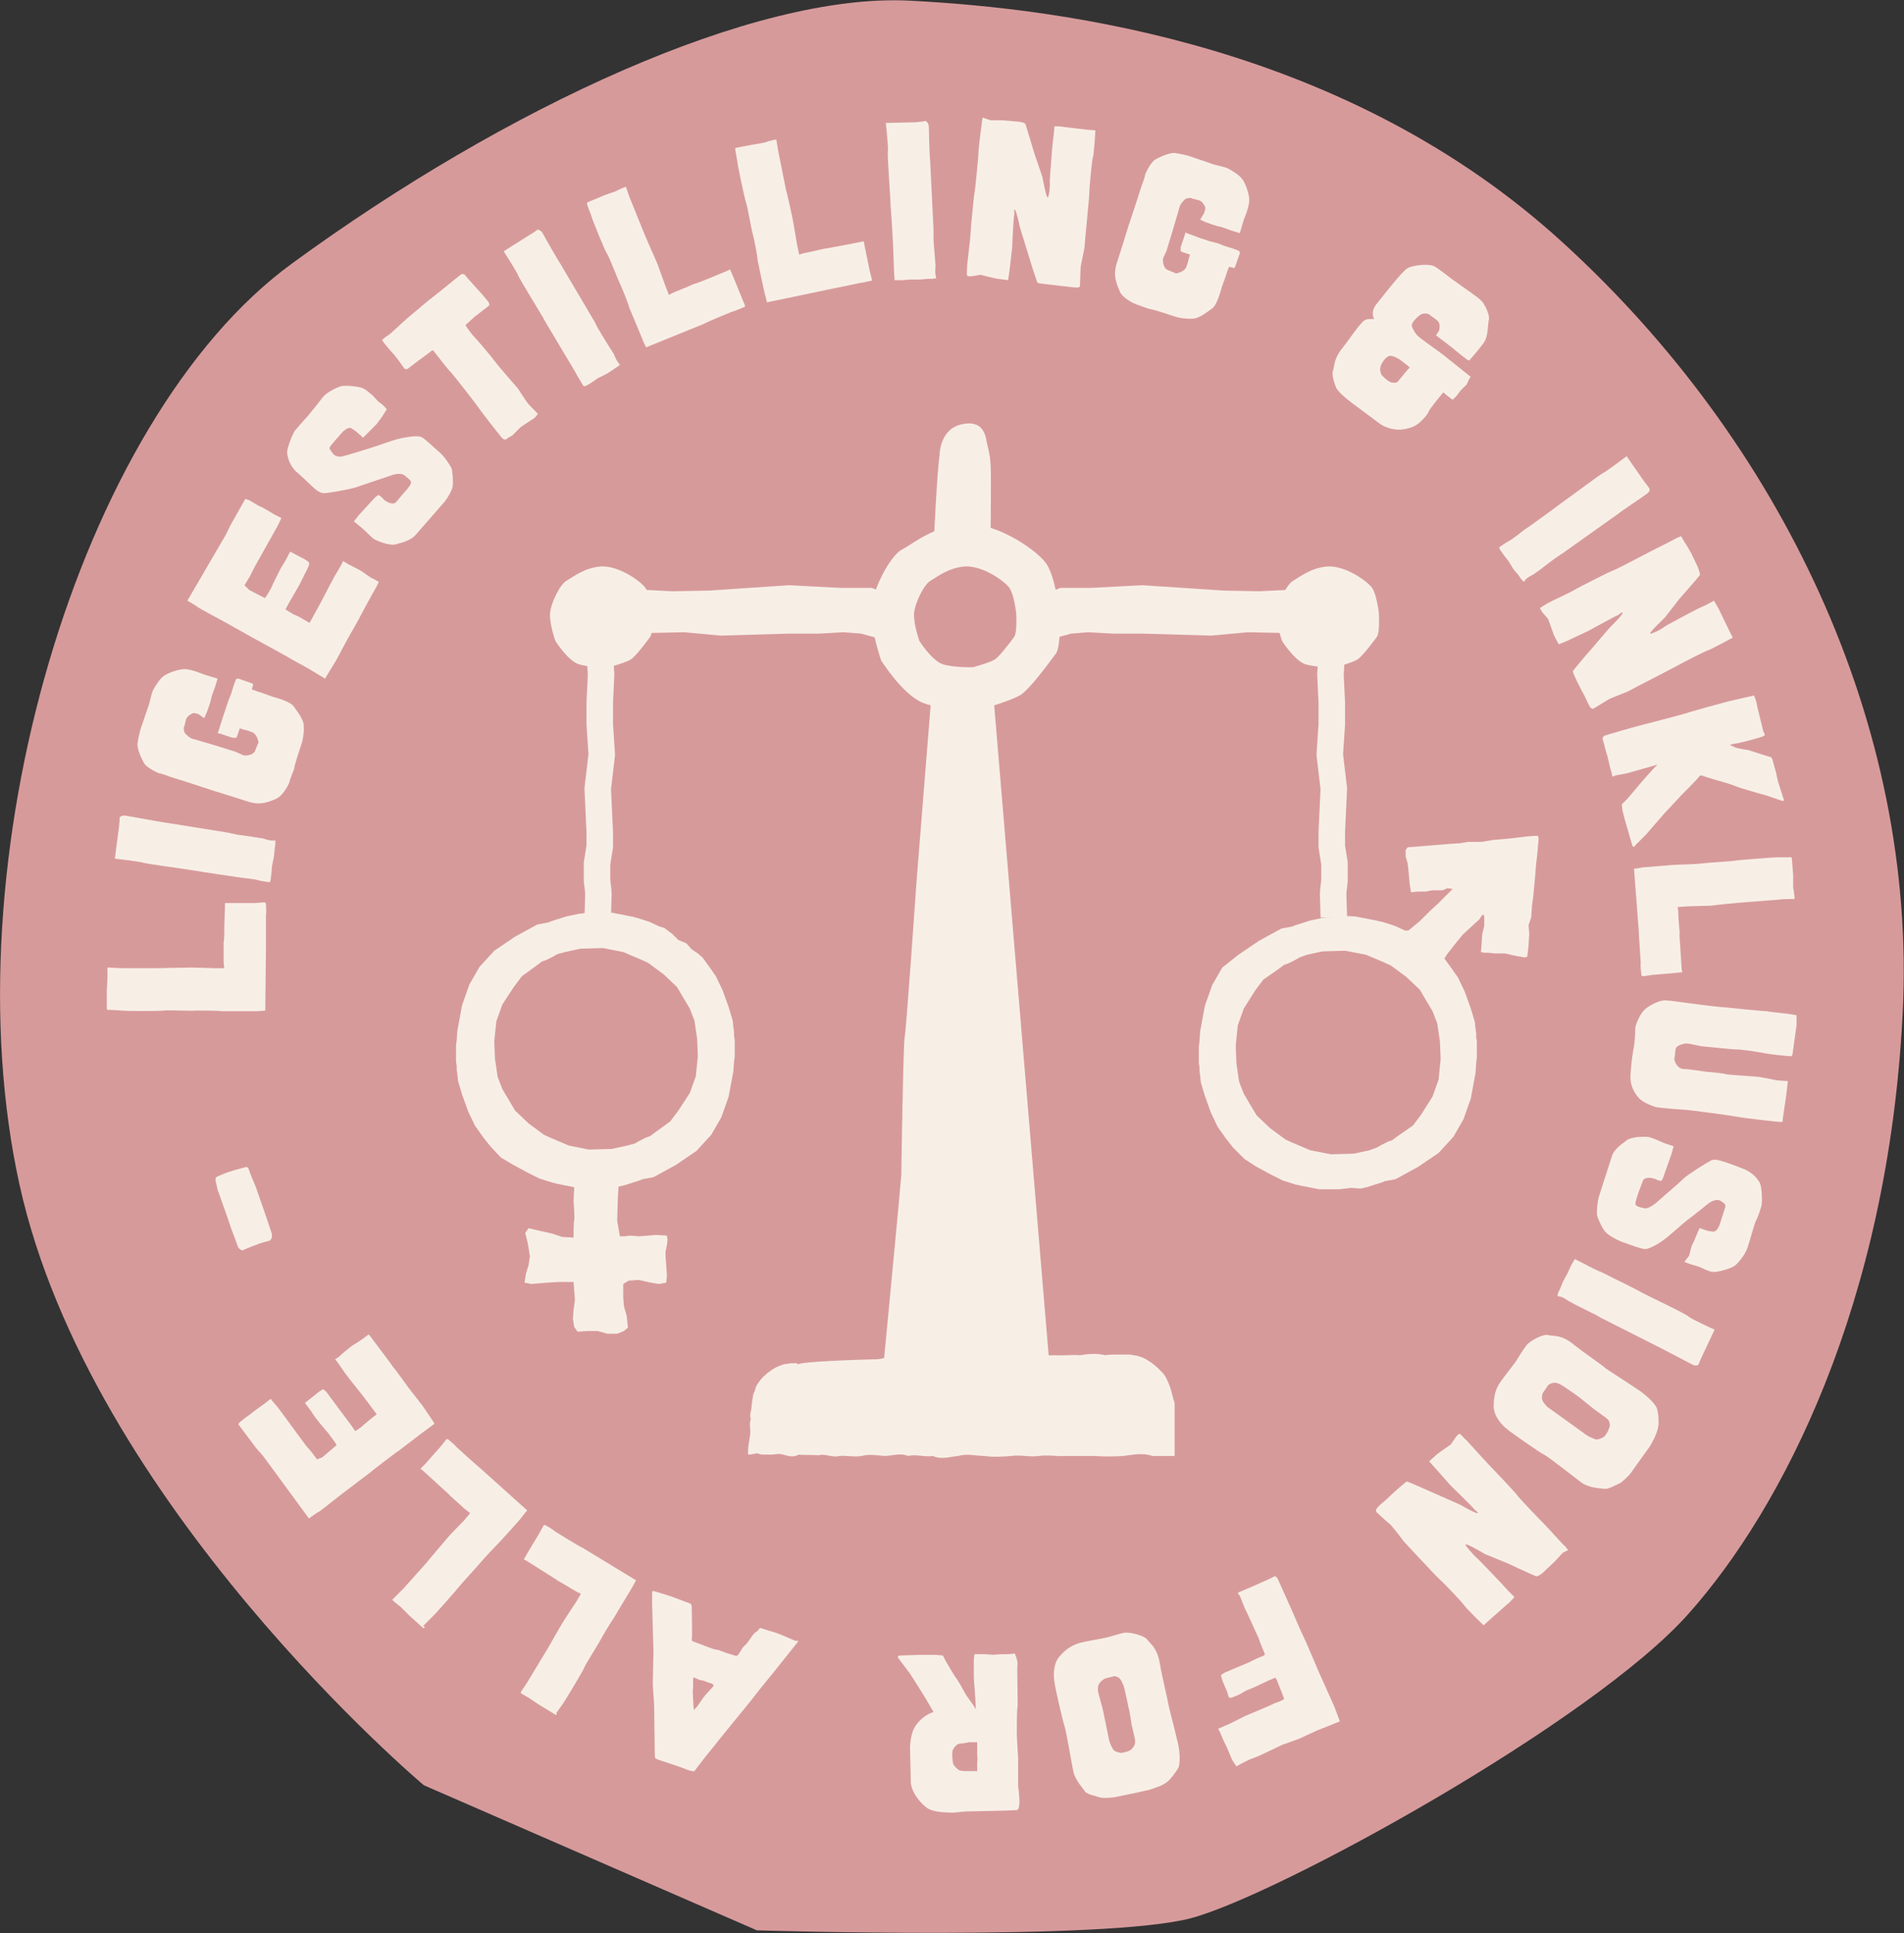 <svg xmlns="http://www.w3.org/2000/svg" xmlns:xlink="http://www.w3.org/1999/xlink" id="Lag_1" x="0px" y="0px" viewBox="0 0 283.5 287.7" style="enable-background:new 0 0 283.5 287.7;" xml:space="preserve"><rect x="0" y="0" width="283.5" height="287.7" fill="#333333" stroke="none"/><style type="text/css">	.st0{fill:#D79A9B;}	.st1{fill:#F7EFE6;}	.st2{fill-rule:evenodd;clip-rule:evenodd;fill:#F7EFE6;}	.st3{fill:none;stroke:#F7EFE6;stroke-width:3.944;stroke-miterlimit:10;}</style><g>	<g>		<path class="st0" d="M232.8,36.2C200.7,6.8,158.7,1.3,135.5,0.1s-60.1,15.8-92,39.1C11.5,62.5-7.6,128.7,2.9,176.3   c10.5,47.6,60.2,89.4,60.2,89.4l49.6,21.6c0,0,51.7,1.6,64.6-1.8s59.8-29.2,74.1-45.3c14-15.7,29.7-46.1,31.9-89.3   C285.5,107.7,265,65.6,232.8,36.2z"></path>		<g>			<g>				<g>					<path class="st1" d="M15.9,150.1l0-2.6c0-0.2,0.1-1.8,0.1-1.8l0-0.6l0-0.8l0-0.3c0,0,1.9,0.1,2.4,0.1l5.1,0      c0.4,0,4.3-0.1,5-0.1c0.6,0,3.5,0.1,3.5,0.1l1.4,0c0,0-0.1-0.5-0.1-1.1c0-0.6,0-2.7,0-2.8c0.1-0.2,0.1-1.8,0.1-2.3l0.1-3.1      l0-0.4l1,0l3.5,0l1.3-0.1c0,0,0.3,0,0.3,0.2c0,0.2,0.1,1.3,0,1.7c0,0.4,0,4.4,0,4.9l-0.1,9.3c0,0-0.9,0.1-1.3,0.1      c-0.4,0-4.7,0-5.2,0c-0.5-0.1-3.2-0.1-3.8-0.1c-0.6,0.1-4.3-0.1-4.8,0c-0.5,0.1-5.8,0.1-6.3,0l-1.7-0.1      C16.2,150.3,15.9,150.4,15.9,150.1z"></path>					<path class="st1" d="M17.7,123.2l0.1-1l0-0.5c0,0,0.2-0.4,0.9-0.3c0.7,0.1,4.4,0.8,5.1,0.9l10,1.6c0,0,0.9,0.2,1.4,0.3      c0.4,0.1,2.4,0.3,2.7,0.4l1.3,0.2c0,0,0.8,0.3,1.3,0.3l0.5,0l0,0.5l-0.1,0.7l-0.1,1.1l-0.3,1.5l-0.1,1.2l-0.1,0.8l-0.1,0.4      c0,0-1.1-0.1-1.8-0.3c-0.6-0.2-2.2-0.3-2.7-0.4c-0.6-0.1-5.5-0.8-6.6-1c-1.1-0.2-7.1-1-7.8-1.2c-0.6-0.2-4.2-0.6-4.2-0.6      L17.7,123.2z"></path>					<path class="st1" d="M29.6,106.3c-0.2,0-0.6-0.3-1-0.1s-0.8,0.5-0.9,0.9c-0.1,0.3-0.2,0.9-0.3,1.1c-0.1,0.2,0,0.8,0.2,1      c0.2,0.2,0.5,0.5,0.9,0.7l3.4,1l3.2,1c0,0,0.9,0.4,1.1,0.5c0.2,0.1,1.5,0.1,1.8-0.7c0.3-0.8,0.5-1.2,0.5-1.2s-0.2-1.2-0.9-1.5      c-0.7-0.3-1.3-0.4-1.3-0.4l-0.6-0.2l-0.3,0.9l-0.2,0.5l-0.6,0l-1.5-0.5l-0.3-0.1l-0.4-0.1c0,0,0.2-0.4,0.2-0.5l0.5-1.6l0.5-1.5      l0.4-1.2c0.1-0.3,0.3-0.7,0.4-1c0.1-0.3,0.3-1,0.4-1.3c0.1-0.3,0.2-0.5,0.3-0.8c0.1-0.3,0.6-0.2,0.7-0.1l1.7,0.6      c0.2,0.1,0.2,0.1,0.2,0.1l-0.2,0.8c0,0,0.5,0.2,0.8,0.3c0.4,0.1,2,0.7,2.3,0.8c0.4,0.1,2.6,0.7,3.1,1.4      c0.5,0.7,1.3,1.7,1.5,2.6c0.1,0.9,0,2.1-0.3,3c-0.3,0.9-1.1,3.3-1.1,3.7c-0.1,0.4-0.7,1.7-0.7,2c-0.1,0.3-0.9,2-2,2.5      c-1.2,0.5-2.3,1-4.2,0.4c-1.8-0.6-5.1-1.6-5.4-1.7c-0.3-0.1-4.8-1.6-5.6-1.8c-0.7-0.2-1.8-0.7-2.2-0.7c-0.3-0.1-2-0.9-2.3-1.6      c-0.4-0.7-1.1-2.3-0.9-3c0.1-0.7,0.3-1.6,0.5-2.2c0.2-0.5,0.9-2.7,1.1-3.2c0.2-0.5,0.4-1.8,0.7-2.4c0.3-0.6,1.1-1.8,1.6-2.1      c0.5-0.4,2.3-1.1,3.3-1c1,0.1,2.2,0.6,2.7,0.8l2,0.6l-0.4,1.3c-0.1,0.3-0.6,1.5-0.6,1.9c-0.1,0.4-0.6,1.8-0.6,1.8l-0.4,0.9      L29.6,106.3z"></path>					<path class="st1" d="M33.5,79.8c0.2-0.3,0.7-1.4,0.8-1.6l2.2-3.9c0.1-0.1,0.8,0.2,1,0.4c0.3,0.1,1.1,0.7,1.3,0.7      c0.3,0.1,2.1,1.2,2.1,1.2l1,0.5c0,0-0.6,1.3-0.8,1.6l-3.2,5.7c-0.1,0.2-0.7,1.4-0.7,1.4l-0.8,1.3c0,0,0.5,0.5,0.7,0.7l2.3,1.2      c0.1,0.1,1.1-1.6,1.2-2c0.2-0.4,1.2-2.5,1.5-2.9c0.3-0.4,1.1-2,1.1-2l2.1,1.1c0.2,0.1,0.6,0.4,0.7,0.5c0.1,0,0,0.6-0.2,0.9      L44.6,87l-1.5,2.6l-0.6,1.1c0,0,1.1,0.7,1.3,0.8c0.2,0,1.3,0.6,1.4,0.7c0.2,0.1,0.9,0.5,0.9,0.5l1.7-3.1l1.2-2.3l0.8-1.5l1-1.7      l0.3-0.6c0,0,0.6,0.4,0.8,0.5c0.2,0.1,1.8,0.9,1.9,1c0.2,0.1,1.5,1.1,1.7,1.1l0.9,0.5c0,0-0.3,0.7-0.5,1      c-0.2,0.3-2.2,4-2.3,4.2c-0.1,0.3-1.7,3-1.9,3.4l-1.6,3l-1.4,2.3l-0.3,0.5l-2-1.2c-0.4-0.3-3.3-1.8-3.7-2.1      c-0.5-0.3-4.4-2.4-5.1-2.8l-4.1-2.3c-0.4-0.2-3.7-2-4-2.2c-0.2-0.2-1.6-1-1.6-1L33.5,79.8z"></path>					<path class="st1" d="M56.9,62c0,0-0.7,1-0.9,1.2c-0.2,0.2-1.8,1.8-1.9,1.9c-0.1,0.1-0.3-0.2-0.3-0.2L53,64.2l-0.6-0.4      c-0.5-0.4-1.1,0.3-1.3,0.4c-0.2,0.2-1.7,1.9-1.9,2.2c-0.3,0.3,0,0.6,0.3,1c0.2,0.4,0.9,0.8,1.9,0.4c0.2,0,3.7-1.1,4-1.2      c0.4-0.1,3.1-1.1,4-1.3c0.8-0.2,2.5-0.5,3.2-0.3c0.5,0.1,2,1.6,2.7,2.2c0.8,0.6,1.6,1.9,1.9,2.4c0.2,0.5,0.3,2.1,0.2,2.8      c-0.1,0.7-1,2.1-1.4,2.5l-4.1,4.7c-0.7,0.8-1.8,1.1-2.9,1.4c-1,0.3-2.8-0.5-3.2-0.7c-0.4-0.2-1.6-1.5-1.9-1.7l-1.2-1l0.7-0.9      l2.2-2.4c0.2-0.2,0.5-0.5,0.7-0.6c0.2-0.1,0.8,0.6,1,0.8c0.2,0.1,1.2,0.8,1.7,0.2l1.1-1.3c0.2-0.2,1-1.1,1.1-1.5      c0.1-0.4-0.6-0.8-0.9-1.1c-0.4-0.4-1.3-0.3-1.9-0.1c-0.2,0.1-4.5,1.5-5.3,1.8c-0.8,0.3-4.2,0.9-4.9,0.9c-0.7,0-1.5-0.8-1.7-1      c-0.2-0.2-1.8-1.7-2.5-2.3c-0.7-0.7-1.4-2.1-1.2-3.2c0.3-1.2,0.9-2.5,1.1-2.8c0.3-0.3,1.1-1.3,1.5-1.7c0.4-0.4,2-2.4,2.6-3.2      c0.6-0.8,1.9-1.4,2.7-1.7c0.7-0.2,2.4,0,3.1,0.2c0.7,0.2,1.3,0.9,1.5,1c0.2,0.1,0.8,0.9,1.2,1.2c0.4,0.2,1.1,1,1.1,1L56.9,62z"></path>					<path class="st1" d="M57.1,50.4c0.2-0.2,1.2-0.8,1.3-1c0.1-0.1,2-1.8,2.2-2l3.1-2.6l1.9-1.5l2.1-1.7l1-0.8c0,0,0.4-0.1,0.6,0.2      c0.2,0.3,2.1,2.4,2.4,2.7l1,1.2c0,0,0.3,0.4,0.1,0.6l-2.2,1.7l-1.3,1.2c0,0,0.6,0.9,1.1,1.5c0.6,0.6,2.8,3.2,3.3,3.9      c0.5,0.7,3.4,4,3.4,4s1.3,2,1.4,2.1c0.1,0.2,1.6,1.7,1.6,1.7l-0.5,0.6c0,0-2.2,1.4-2.2,1.5c-0.1,0.1-1.1,1.1-1.1,1.1l-0.7,0.4      c0,0-0.4,0.6-1-0.2c-0.6-0.7-3-3.8-3.4-4.4c-0.4-0.6-3.3-4.3-3.9-5c-0.7-0.7-2.6-3.2-2.6-3.2l-0.3-0.3l-0.5,0.4      c0,0-1.5,1.1-1.9,1.4l-1.3,1c0,0-0.4,0.2-0.6-0.2c-0.2-0.3-1.2-1.7-1.5-2c-0.3-0.3-1.3-1.5-1.3-1.5l-0.5-0.7      C56.9,50.9,56.9,50.6,57.1,50.4z"></path>					<path class="st1" d="M78.8,35l0.8-0.5l0.4-0.3c0,0,0.4-0.1,0.8,0.5c0.3,0.6,2.2,3.9,2.6,4.5l5.2,8.8c0,0,0.4,0.9,0.7,1.3      c0.2,0.4,1.3,2.1,1.4,2.3l0.7,1.1c0,0,0.3,0.8,0.6,1.2l0.3,0.4l-0.4,0.3l-0.6,0.4l-0.9,0.6l-1.4,0.7l-1,0.7l-0.7,0.4l-0.4,0.1      c0,0-0.6-1-0.9-1.5c-0.3-0.6-1.1-1.9-1.4-2.4c-0.3-0.5-2.8-4.7-3.4-5.7c-0.5-1-3.7-6.1-4-6.8c-0.2-0.6-2.2-3.7-2.2-3.7L78.8,35      z"></path>					<path class="st1" d="M87.5,30.1l2.4-1c0.2-0.1,1.7-0.6,1.7-0.6l0.6-0.3l0.7-0.3l0.3-0.1c0,0,0.6,1.8,0.8,2.2l1.9,4.7      c0.1,0.3,1.7,3.9,2,4.6c0.2,0.6,1.2,3.3,1.2,3.3l0.5,1.3c0,0,0.5-0.3,1-0.5c0.5-0.2,2.5-1,2.6-1.1c0.2,0,1.7-0.6,2.2-0.8      l2.9-1.2l0.4-0.2l0.4,0.9l1.3,3.2l0.5,1.2c0,0,0.1,0.3-0.1,0.3c-0.2,0.1-1.2,0.5-1.5,0.6c-0.4,0.1-4,1.6-4.5,1.9l-8.6,3.5      c0,0-0.4-0.8-0.5-1.1c-0.1-0.3-1.8-4.3-2-4.8c-0.1-0.5-1.1-3-1.4-3.6c-0.3-0.6-1.6-4-1.9-4.4c-0.3-0.4-2.3-5.3-2.4-5.8      l-0.6-1.6C87.5,30.5,87.3,30.2,87.5,30.1z"></path>					<path class="st1" d="M109.6,22l2.6-0.5c0.2,0,1.7-0.3,1.7-0.3l0.6-0.2l0.8-0.2l0.3,0c0,0,0.3,1.9,0.4,2.3l1,5      c0.1,0.3,1,4.2,1.1,4.9c0.1,0.6,0.6,3.5,0.6,3.5l0.3,1.4c0,0,0.5-0.2,1.1-0.3c0.6-0.1,2.6-0.6,2.7-0.6c0.2,0,1.7-0.3,2.3-0.4      l3.1-0.6l0.4-0.1l0.2,1l0.7,3.4l0.3,1.2c0,0,0.1,0.3-0.1,0.3c-0.2,0-1.2,0.3-1.6,0.3c-0.4,0.1-4.3,0.9-4.8,1l-9.1,1.9      c0,0-0.2-0.9-0.3-1.2c-0.1-0.3-1-4.6-1.1-5.1c0-0.5-0.5-3.1-0.7-3.8c-0.2-0.6-0.8-4.2-1-4.7c-0.2-0.5-1.3-5.7-1.3-6.1l-0.3-1.7      C109.5,22.4,109.4,22,109.6,22z"></path>					<path class="st1" d="M136.3,18.2l1-0.1l0.5-0.1c0,0,0.4,0.1,0.5,0.8c0,0.7,0.1,4.5,0.2,5.2l0.5,10.2c0,0,0,1,0,1.4      c0,0.4,0.2,2.5,0.2,2.7l0.1,1.3c0,0-0.1,0.8,0,1.3l0.1,0.5l-0.5,0.1l-0.7,0l-1.1,0.1l-1.5,0l-1.2,0.1l-0.8,0l-0.4,0      c0,0-0.1-1.2-0.1-1.8c0-0.6-0.1-2.2-0.1-2.8c0-0.6-0.3-5.5-0.4-6.6c0-1.1-0.5-7.2-0.4-7.9c0.1-0.7-0.3-4.3-0.3-4.3L136.3,18.2z      "></path>					<path class="st1" d="M147.5,17.9c0.2,0,1.7,0,1.7,0l2.3,0.2c0.1,0,1.1,0.1,1.2,0.4c0.1,0.3,1.4,4.6,1.4,4.6l1.1,3.2      c0,0,0.6,3.2,0.8,3.1c0.2-0.1,0.4-1.9,0.3-2.3c0-0.5,0.4-5.4,0.4-5.4l0.2-1.7l0.1-1.2c0,0,1.2,0,1.4,0.1l3.4,0.4l1.3,0.1      c0,0-0.2,3.8-0.4,4.1c-0.1,0.4-0.5,4.3-0.5,5.1c0,0.8-0.7,7.6-0.7,8c0,0.4-0.6,2.9-0.6,3.3c0,0.3-0.1,2.7-0.1,2.7      s-0.1,0.2-0.4,0.2c-0.4,0-1.2-0.1-2-0.2c-0.8-0.1-3.8-0.4-3.9-0.5c-0.1-0.1-1.1-3.2-1.2-3.6c-0.1-0.4-1.5-4.8-1.5-4.9      c0-0.2-0.5-2.3-0.7-2.4c-0.2-0.1,0,0.6-0.1,0.9c-0.1,0.3-0.3,4.8-0.3,4.8l-0.4,3.5l-0.2,1.3l-1.5-0.2c-0.3,0-2.6-0.6-2.6-0.6      l-1.2,0.2c0,0-0.7,0.1-0.8-0.1c-0.1-0.1,0-1,0-1.4c0-0.3,0.5-4.2,0.5-4.7c0-0.5,0.5-5.8,0.6-6.2c0.1-0.4,0.6-5.5,0.6-6.1      c0-0.7,0.5-4.3,0.5-4.4l0.1-0.7L147.5,17.9z"></path>					<path class="st1" d="M179.3,31.7c0-0.2,0.3-0.6,0.1-1c-0.2-0.4-0.5-0.8-0.9-0.9c-0.3-0.1-0.9-0.2-1.1-0.3c-0.2-0.1-0.8,0-1,0.2      c-0.2,0.2-0.5,0.5-0.7,0.9l-1,3.4l-1,3.3c0,0-0.4,0.9-0.5,1.1c-0.1,0.2-0.1,1.5,0.7,1.8c0.8,0.3,1.2,0.5,1.2,0.5      s1.2-0.2,1.5-0.9c0.3-0.7,0.4-1.3,0.4-1.3l0.2-0.6l-0.9-0.3l-0.5-0.2l0-0.6l0.5-1.5l0.1-0.3l0.1-0.4c0,0,0.4,0.2,0.5,0.2      l1.6,0.6l1.5,0.5l1.2,0.3c0.3,0.1,0.7,0.3,1,0.4c0.3,0.1,1,0.3,1.3,0.4c0.3,0.1,0.5,0.2,0.8,0.3c0.3,0.1,0.2,0.6,0.1,0.7      l-0.6,1.7c-0.1,0.2-0.1,0.2-0.1,0.2l-0.8-0.2c0,0-0.2,0.5-0.3,0.8c-0.1,0.4-0.7,2-0.8,2.3c-0.1,0.4-0.7,2.6-1.4,3.1      c-0.7,0.5-1.7,1.3-2.6,1.5c-0.9,0.1-2.1,0-3-0.3c-0.9-0.3-3.3-1.1-3.7-1.1c-0.4-0.1-1.7-0.6-2-0.7c-0.3-0.1-2.1-0.9-2.5-2      c-0.5-1.2-1-2.3-0.4-4.2c0.6-1.8,1.6-5.1,1.7-5.4c0.1-0.3,1.6-4.8,1.8-5.5c0.2-0.7,0.7-1.8,0.7-2.2c0.1-0.3,0.9-2,1.6-2.3      c0.7-0.4,2.3-1.1,3-0.9c0.7,0.1,1.6,0.3,2.2,0.5c0.5,0.2,2.7,0.9,3.2,1.1c0.5,0.2,1.8,0.4,2.4,0.7c0.6,0.3,1.8,1.1,2.1,1.6      c0.4,0.5,1.1,2.3,1,3.3c-0.1,1-0.6,2.2-0.8,2.7l-0.6,2l-1.3-0.4c-0.3-0.1-1.5-0.6-1.9-0.6c-0.4-0.1-1.8-0.6-1.8-0.6l-0.9-0.4      L179.3,31.7z"></path>					<path class="st1" d="M218.4,57.2c-0.2,0.2-0.9,0.9-0.9,0.9l-0.6,0.8c-0.1,0.1-0.6,0.6-0.6,0.6s-0.6-0.4-1.4-1.1      c0,0-2.1,2.5-2.2,2.9c-0.1,0.4-1.3,1.7-1.9,2c-0.6,0.4-2.2,0.8-3.1,0.6c-0.9-0.1-1.8-0.5-2.2-0.8c-0.4-0.3-3.5-2.6-4.3-3.2      c-0.8-0.6-2.1-1.7-2.3-2.3c-0.2-0.6-0.7-1.9-0.4-2.5c0.2-0.6,0.1-1.7,1.3-3.2c1.2-1.5,2.8-4,3.5-4.3c0.5-0.2,1.3-0.1,1.3-0.1      s-0.2-0.4-0.2-0.8c0-0.4,0.1-0.9,0.6-1.5c0.5-0.6,3.8-4.9,4.6-5.3c0.8-0.4,2.9-0.7,3.9-0.3c0.5,0.2,2.7,2,3.2,2.3      c0.5,0.4,3.5,2.4,3.9,2.9c0.4,0.4,1.2,1.9,1.1,2.7c-0.2,0.8-0.1,2.5-0.7,3.4c-0.6,0.9-2.1,2.6-2.1,2.6s-0.1,0.3-0.5,0      c-0.4-0.3-1.9-1.5-2.1-1.7l-2.5-1.9c0,0,0.4-0.5,0.5-0.8c0.1-0.4,0.1-1.1-0.3-1.4l-1.2-0.9c-0.3-0.2-1-0.2-1.4,0.1      s-1.2,1.1-1.2,1.5c0,0.4,0.6,1.3,0.8,1.5c0.2,0.3,3.8,2.8,4,3l4,3.2C218.8,56.2,218.5,57,218.4,57.2z M209.9,54.7l-0.2-0.2      l-1.3-1c-0.2-0.1-1.1-0.7-1.6-0.5c-0.5,0.2-0.8,0.7-1,1c-0.2,0.3-0.3,0.7-0.3,1c0,0.2,0.1,0.7,0.3,0.9c0.2,0.2,0.7,0.7,1.1,0.9      c0.3,0.2,0.9,0.2,1.1,0.1C208.1,56.9,209.3,55.3,209.9,54.7z"></path>					<path class="st1" d="M244.7,71.5l0.6,0.8l0.3,0.4c0,0,0.2,0.4-0.4,0.8c-0.5,0.4-3.7,2.5-4.3,3l-8.3,5.9c0,0-0.8,0.5-1.2,0.8      c-0.4,0.3-2,1.5-2.1,1.6l-1,0.7c0,0-0.8,0.4-1.1,0.7l-0.3,0.4l-0.4-0.4l-0.4-0.6l-0.7-0.8l-0.8-1.3l-0.7-0.9l-0.5-0.7l-0.2-0.4      c0,0,0.9-0.7,1.5-1c0.6-0.3,1.8-1.3,2.2-1.6c0.5-0.3,4.5-3.2,5.4-3.9c0.9-0.6,5.8-4.3,6.4-4.6c0.6-0.3,3.5-2.5,3.5-2.5      L244.7,71.5z"></path>					<path class="st1" d="M250.9,80.8c0.1,0.1,0.9,1.5,0.9,1.5l1,2.1c0,0.1,0.4,1,0.3,1.2c-0.2,0.3-3.1,3.6-3.1,3.6l-2.1,2.7      c0,0-2.4,2.3-2.2,2.4c0.2,0.1,1.8-0.7,2.1-1c0.4-0.3,4.8-2.6,4.8-2.6l1.5-0.7l1.1-0.6c0,0,0.6,1,0.7,1.2l1.5,3.1l0.6,1.2      c0,0-3.3,1.8-3.7,1.9c-0.4,0.1-3.9,1.9-4.6,2.3c-0.7,0.4-6.8,3.5-7.1,3.7c-0.3,0.2-2.8,1.1-3.1,1.3c-0.3,0.2-2.3,1.4-2.3,1.4      s-0.2,0-0.4-0.2c-0.2-0.3-0.6-1.1-0.9-1.8c-0.4-0.7-1.8-3.4-1.7-3.6c0-0.1,2.1-2.6,2.4-2.9c0.3-0.3,3.2-3.8,3.4-3.9      c0.1-0.1,1.7-1.7,1.6-1.9c-0.1-0.2-0.5,0.3-0.8,0.4c-0.3,0.1-4.3,2.3-4.3,2.3l-3.2,1.5l-1.2,0.5l-0.7-1.3      c-0.1-0.3-0.9-2.5-0.9-2.5l-0.8-0.9c0,0-0.4-0.6-0.4-0.7c0.1-0.1,0.8-0.5,1.1-0.7c0.3-0.2,3.8-1.8,4.2-2.1      c0.5-0.3,5.2-2.7,5.6-2.8c0.4-0.1,4.9-2.5,5.5-2.8c0.6-0.3,3.8-1.9,3.9-2l0.7-0.3L250.9,80.8z"></path>					<path class="st1" d="M261.3,103.8c0,0.1,0.3,0.8,0.3,1.1c0,0.2,0.3,1.2,0.3,1.3l0.2,0.8l0.2,0.8l0.2,0.9l0.3,0.7      c0,0-0.1,0.1-0.3,0.2c-0.2,0.1-2.4,0.7-2.4,0.7l-1.3,0.3c0,0-1.3,0.2-1.2,0.3c0.2,0.1,0.9,0.4,0.9,0.4s1.3,0.3,1.7,0.3l2.5,0.8      c0.3,0.1,1,0.3,1,0.3s0.2,0.2,0.2,0.3l0.5,1.8c0.1,0.4,0.4,1.9,0.5,2l0.6,1.9c0,0,0.3,0.6-0.1,0.5c-0.4-0.1-2.3-0.8-2.7-0.9      c-0.5-0.1-3.9-1.1-4.3-1.3c-0.4-0.2-2.8-0.9-3.2-1c-0.4-0.1-1.9-0.6-1.9-0.6s-0.2,0-0.4,0.3c-0.2,0.3-2.2,2.3-2.5,2.6      c-0.3,0.3-2.4,2.6-2.7,2.9l-2.6,3c-0.1,0.1-1.3,1.3-1.5,1.5c-0.1,0.1-0.4,0.7-0.6,0c-0.2-0.7-0.6-2.1-0.6-2.1l-0.5-1.7      l-0.3-1.2l-0.1-0.7l0-0.3c0,0,0.4-0.4,0.7-0.7c0.3-0.3,2.2-2.6,2.3-2.7c0.1-0.1,1.7-1.9,1.7-1.9l0.6-0.6l-2.1,0.6l-2.1,0.6      c-0.2,0.1-2,0.4-2,0.4l-0.5,0.2l-0.2-0.8c-0.1-0.2-0.5-2.1-0.6-2.4c-0.1-0.2-0.5-1.8-0.5-1.8l-0.2-0.7c0,0,0.1-0.3,0.3-0.4      c0.2-0.1,4.4-1.3,5.2-1.5c0.8-0.2,5.8-1.5,6.8-1.8c0.9-0.3,5.6-1.6,6.4-1.8c0.8-0.2,3.5-0.8,3.5-0.8l0.4-0.1      C261.1,103.7,261.3,103.7,261.3,103.8z"></path>					<path class="st1" d="M266.8,127.7l0.2,2.6c0,0.2,0,1.8,0,1.8l0.1,0.6l0.1,0.8l0,0.3c0,0-1.9,0-2.4,0.1l-5.1,0.4      c-0.4,0-4.3,0.4-5,0.5c-0.6,0-3.5,0.1-3.5,0.1l-1.4,0.1c0,0,0.1,0.5,0.1,1.1c0,0.6,0.2,2.7,0.2,2.8c-0.1,0.2,0.1,1.8,0.1,2.3      l0.2,3.1l0.1,0.4l-1,0.1l-3.5,0.3l-1.3,0.2c0,0-0.3,0-0.3-0.2c0-0.2-0.2-1.3-0.1-1.7c0-0.4-0.3-4.3-0.3-4.9l-0.7-9.2      c0,0,0.9-0.1,1.2-0.2c0.4,0,4.7-0.4,5.2-0.4c0.5,0,3.2-0.1,3.8-0.2c0.6-0.1,4.3-0.3,4.8-0.4c0.5-0.1,5.8-0.5,6.2-0.5l1.7,0      C266.4,127.6,266.7,127.5,266.8,127.7z"></path>					<path class="st1" d="M267.5,152.6l-0.6,4.3c0,0,0,0.3-0.3,0.3c-0.3,0-3.2-0.3-3.6-0.4c-0.4-0.1-4.1-0.7-4.5-0.6      c-0.4,0-5.3-0.5-5.3-0.5s-1.7-0.4-2.1-0.4c-0.4,0-1.5,0.3-1.6,0.8c-0.1,0.5-0.1,1.2-0.2,1.5c0,0.3,0.4,1.4,1.3,1.5      c0.9,0,3.3,0.4,3.3,0.4s2.7,0.2,3.2,0.4c0.6,0.1,4.3,0.3,4.9,0.4c0.7,0.1,2.6,0.5,2.6,0.5l1.6,0.1c0,0-0.2,2-0.3,2.6      c-0.1,0.5-0.4,2.7-0.4,2.7l-0.1,0.8c-0.8,0-5.8-0.6-6.8-0.8c-1-0.2-7.2-1-7.4-1c-0.3,0-4-0.3-4.5-0.4c-0.5-0.1-2.1-0.7-2.7-1.4      c-0.6-0.7-1.4-1.8-1.2-3.7c0.1-1.9,0.4-3.5,0.5-4c0.1-0.5,0.2-2.2,0.2-2.8c0.1-0.5,0.7-2.2,1.7-2.9c1-0.7,2.2-1.2,2.9-1.1      c0.6,0,2.4,0.3,3.3,0.4c0.9,0.1,4.4,0.6,5.2,0.6c0.8,0.1,5.9,0.6,6.4,0.6c0.5,0.1,3.3,0.4,3.3,0.4l1.2,0.2L267.5,152.6z"></path>					<path class="st1" d="M251.5,186.9c0,0,0.3-1.2,0.4-1.5c0.2-0.3,1-2.3,1.1-2.5c0.1-0.2,0.4,0,0.4,0l0.9,0.3l0.7,0.1      c0.6,0.1,0.9-0.7,1-0.9c0.1-0.3,0.8-2.4,0.9-2.8c0.1-0.4-0.3-0.6-0.6-0.8c-0.3-0.3-1.1-0.3-1.9,0.3c-0.1,0.1-3,2.4-3.3,2.6      s-2.5,2.2-3.2,2.7c-0.6,0.5-2.1,1.4-2.8,1.5c-0.5,0.1-2.5-0.7-3.4-1c-0.9-0.3-2.3-1.1-2.6-1.5c-0.4-0.3-1.1-1.8-1.3-2.5      c-0.1-0.7,0.1-2.3,0.3-2.9l1.9-5.9c0.3-1,1.3-1.7,2.1-2.3c0.8-0.7,2.8-0.6,3.2-0.6c0.4,0,2,0.7,2.4,0.9l1.5,0.5l-0.3,1.1      l-1.1,3.1c-0.1,0.3-0.2,0.7-0.4,0.9c-0.2,0.2-1-0.3-1.2-0.3c-0.2-0.1-1.4-0.3-1.6,0.4l-0.6,1.6c-0.1,0.3-0.5,1.4-0.5,1.8      c0.1,0.4,0.8,0.5,1.2,0.6c0.5,0.2,1.3-0.3,1.8-0.7c0.2-0.2,3.6-3.1,4.2-3.7c0.6-0.6,3.5-2.4,4.1-2.7c0.7-0.3,1.7,0.2,1.9,0.2      c0.3,0.1,2.3,0.8,3.2,1.2c0.9,0.4,2.1,1.4,2.3,2.5c0.2,1.2,0.2,2.7,0,3.1c-0.1,0.4-0.5,1.6-0.8,2.1c-0.2,0.5-0.9,3-1.2,3.9      c-0.3,0.9-1.2,2.1-1.8,2.6c-0.6,0.5-2.2,0.9-2.9,1c-0.7,0.1-1.5-0.3-1.7-0.4c-0.2-0.1-1.1-0.5-1.6-0.6      c-0.5-0.1-1.4-0.5-1.4-0.5L251.5,186.9z"></path>					<path class="st1" d="M253.5,201.7l-0.4,0.9l-0.2,0.5c0,0-0.3,0.3-0.9,0c-0.6-0.3-4-2.1-4.6-2.4l-9.1-4.6c0,0-0.8-0.5-1.3-0.7      c-0.4-0.2-2.2-1.1-2.4-1.2l-1.1-0.6c0,0-0.7-0.5-1.1-0.6l-0.5-0.1l0.1-0.5l0.3-0.6l0.4-1l0.7-1.3l0.5-1.1l0.4-0.7l0.2-0.3      c0,0,1,0.5,1.6,0.8c0.5,0.3,1.9,1,2.5,1.2c0.5,0.3,4.9,2.4,5.9,3c0.9,0.5,6.5,3.1,7,3.6c0.5,0.4,3.8,1.9,3.8,1.9L253.5,201.7z"></path>					<path class="st1" d="M235.4,220.6c-1.2-0.9-5-3.9-5.5-4.1c-0.5-0.2-5.2-3.5-5.5-3.8c-0.4-0.3-1.9-1.6-2-3.3      c0-1.6,0.3-2.6,0.8-3.4c0.5-0.8,2.5-3.3,2.6-3.5c0.1-0.2,0.9-1.5,1.5-2.3c0.6-0.7,2.5-1.7,3.2-1.5c0.8,0.2,2-0.1,3.8,1.4      c1.9,1.5,4.6,3.3,4.7,3.5c0.1,0.1,2.9,1.9,3.2,2.1l2.1,1.4c0.7,0.5,2.1,1.7,2.4,2.5c0.3,0.9,0.3,2.3,0.2,2.8      c-0.1,0.5-0.4,1.3-0.6,1.7c-0.2,0.4-0.7,1.3-0.8,1.4l-0.8,1.1l-2,2.8c0,0-1.1,1.2-1.6,1.4c-0.5,0.2-1.5,0.8-2.1,0.8      C238.3,221.5,236.6,221.5,235.4,220.6z M232.5,210.9l3.6,2.6c0.4,0.3,0.9,0.5,1.4,0.7c0.5,0.2,1.4-0.4,1.4-0.4s0.6-0.8,0.6-1      c0-0.2,0.2-0.3,0.2-0.6c0-0.3,0-0.8-0.6-1.2l-1.8-1.3c0,0-1.6-1.3-2.1-1.7c-0.5-0.4-2-1.4-2.6-1.8c-0.7-0.4-0.9-0.4-1.2-0.4      c-0.2,0-0.8,0.2-0.9,0.4l-0.7,1c-0.2,0.3-0.3,0.9-0.1,1.3c0.2,0.4,0.7,0.9,0.7,0.9L232.5,210.9z"></path>					<path class="st1" d="M232.7,231.1c-0.1,0.1-1.2,1.3-1.2,1.3l-1.7,1.6c-0.1,0.1-0.8,0.7-1.1,0.6c-0.3-0.1-4.4-2-4.4-2l-3.2-1.3      c0,0-2.8-1.7-2.9-1.4c0,0.2,1.2,1.5,1.5,1.8c0.4,0.3,3.8,3.9,3.8,3.9l1.1,1.2l0.9,0.9c0,0-0.8,0.9-1,1l-2.6,2.3l-1,0.9      c0,0-2.7-2.6-2.9-3c-0.2-0.3-2.9-3.2-3.5-3.7c-0.6-0.5-5.2-5.5-5.5-5.8c-0.2-0.3-1.8-2.4-2.1-2.6c-0.3-0.2-2-1.8-2-1.8      s-0.1-0.2,0.1-0.5c0.2-0.3,0.9-0.9,1.5-1.4c0.6-0.6,2.8-2.6,3-2.6c0.1,0,3.1,1.3,3.5,1.5c0.4,0.2,4.6,2,4.7,2.1      c0.1,0.1,2.1,1.2,2.3,1.1c0.2-0.1-0.4-0.4-0.6-0.7c-0.2-0.3-3.4-3.4-3.4-3.4l-2.3-2.6l-0.9-1l1.1-1c0.2-0.2,2.1-1.5,2.1-1.5      l0.7-1c0,0,0.4-0.6,0.6-0.6c0.2,0,0.7,0.7,1,0.9c0.2,0.2,2.8,3.1,3.2,3.5c0.4,0.4,4,4.2,4.3,4.6c0.2,0.4,3.7,4,4.2,4.5      c0.5,0.5,2.9,3.2,3,3.2l0.5,0.6L232.7,231.1z"></path>					<path class="st1" d="M196,257.6l-2.6,1.2l-2.5,0.9l-2.1,1l-1.5,0.7l-1.3,0.5l-1.2,0.6c-0.2,0.1-0.7,0.4-0.7,0.4      s-0.4-0.6-0.6-0.9c-0.2-0.4-0.9-2.2-1.1-2.5c-0.2-0.3-0.8-1.9-0.9-2c-0.1-0.1-0.2-0.2,0.1-0.3l1.6-0.7l2.2-1.1l3.3-1.4l1.1-0.5      c0,0,1.5-0.5,1.4-0.7l-1.1-2.8l-0.2-0.3c0,0-1,0.4-1.2,0.5l-1.9,0.9c-0.2,0.1-1,0.4-1.2,0.5c-0.3,0.1-0.7,0.4-0.7,0.4l-0.6,0.3      l-1,0.4c0,0-0.3,0-0.4-0.2c0-0.2-0.3-1.1-0.4-1.2l-0.5-1.2l-0.2-0.8c0,0,0.7-0.5,0.9-0.5c0.2-0.1,1.2-0.5,1.4-0.6l1.9-0.8      l0.8-0.4l0.9-0.4c0,0,0.8-0.2,0.6-0.5c-0.1-0.2-0.8-1.9-0.9-2.3c-0.2-0.4-1-2.2-1.1-2.4c-0.1-0.2-0.8-1.8-0.9-1.9l-0.8-2      c0,0-0.4-0.4-0.2-0.5l1.9-0.8l2.7-1.2l0.8-0.4c0,0,0.3,0,0.5,0.5l1.8,4c0.2,0.4,1.4,3.3,1.9,4.3c0.5,1,2,4.6,2.3,5.3l2.2,4.9      c0.2,0.4,1,2.6,1,2.6L196,257.6z"></path>					<path class="st1" d="M159.8,263.6c-0.3-1.5-1.1-6.3-1.3-6.7c-0.2-0.5-1.5-6.1-1.5-6.6c-0.1-0.5-0.3-2.5,0.7-3.7      c1.1-1.3,2-1.7,2.8-2c0.9-0.3,4.1-0.8,4.3-0.9c0.2,0,1.7-0.5,2.6-0.7c0.9-0.1,2.9,0.4,3.4,1c0.5,0.7,1.5,1.2,1.9,3.6      c0.4,2.3,1.2,5.5,1.2,5.7c0,0.2,0.8,3.4,0.9,3.7l0.6,2.5c0.2,0.8,0.4,2.6,0.1,3.5c-0.4,0.8-1.3,1.9-1.7,2.2      c-0.4,0.3-1.1,0.7-1.6,0.8c-0.4,0.2-1.4,0.5-1.6,0.5l-1.3,0.3l-3.4,0.7c0,0-1.6,0.2-2.2,0c-0.5-0.2-1.7-0.4-2.1-0.8      C161.3,266.2,160.1,265,159.8,263.6z M164.2,254.4l0.9,4.4c0.1,0.5,0.3,1,0.6,1.5c0.2,0.5,1.3,0.6,1.3,0.6s0.9-0.2,1.1-0.3      c0.1-0.1,0.3-0.1,0.5-0.4c0.2-0.2,0.5-0.6,0.4-1.3l-0.5-2.2c0,0-0.3-2.1-0.5-2.7c-0.1-0.6-0.5-2.4-0.7-3.1      c-0.3-0.7-0.4-0.9-0.6-1.1c-0.2-0.2-0.7-0.4-0.9-0.3l-1.2,0.3c-0.3,0.1-0.8,0.5-1,0.9c-0.2,0.4-0.1,1.1-0.1,1.1L164.2,254.4z"></path>					<path class="st1" d="M134,246.4l2.9-0.1l2.5,0l1,0.1l0.4,0.8c0,0,1.4,2.4,1.6,2.6c0.2,0.2,1.4,2.4,1.4,2.4l1.2,1.7l0.3,0.5      l-0.1-2c0-0.2-0.2-2.4-0.2-2.8l0-2.5c0-0.2,0.1-0.9,0.1-0.9l1.4,0c0.4,0,1.3,0.1,1.5,0.1c0.2-0.1,1.8-0.1,2.1-0.1      c0.2,0,1-0.1,1-0.1s0.5,1.1,0.4,1.7c-0.1,0.6,0.1,6,0,6.3c-0.1,0.4-0.1,3.4-0.1,3.8c0,0.5,0.2,3.8,0.2,3.8s0,4.1,0,4.3      c0.1,0.2,0.2,2.1,0.2,2.1s0,1.3-0.4,1.3c0,0-1.9,0.1-2.4,0.1c-0.5,0-4.7,0.1-5,0.1c-0.3,0-2,0.2-2.3,0.2      c-0.2-0.1-2.6,0.1-3.8-0.8c-1.2-1-2.3-2.5-2.3-4c0-1.5-0.1-4.5-0.1-4.9c0-0.4,0.1-2.2,0.8-3.2c0.6-0.9,1.5-1.7,2.7-2.1      c-0.3-0.5-1.5-2.6-1.6-2.7c-0.1-0.2-1.9-3-1.9-3l-1.8-2.4C133.7,246.7,133.6,246.4,134,246.4z M141.9,262.4c0,0.3,0.7,1,1,1.1      c0.3,0.1,1,0.1,1.3,0.1l1.3,0l0-1.2c0,0,0.1-0.9,0-1.2l0-1.9l-1.2,0c0,0-0.9,0.2-1.3,0.2c-0.5,0-0.9,0.5-1.1,0.9      C141.7,260.6,141.8,262,141.9,262.4z"></path>					<path class="st1" d="M97.3,236.8c0.1,0,2.7,0.8,2.9,0.9l2.4,0.9c0.2,0,0.4,0.2,0.4,0.6c0,0.4,0.1,4.6,0,4.8      c0,0.2,0.1,0.3,0.2,0.3l1.6,0.6c0.2,0.1,1.6,0.6,1.7,0.6c0.1,0,0.7,0.1,0.8,0.2l0.8,0.3l1.3,0.4c0,0,0.2,0.1,0.4,0      c0.2-0.2,0.7-1,0.8-1.2c0.1-0.1,0.5-0.5,0.6-0.6c0.1-0.1,0.9-1.3,1.1-1.5c0.2-0.2,0.5-0.3,0.6-0.5c0.1-0.1,0.2-0.3,0.3-0.3      l2.6,0.8l1.2,0.5l1.4,0.6c0.1,0,0.4,0,0.4,0s0.1,0.1-0.1,0.3l-2.8,3.5c-0.2,0.3-3.1,3.8-3.3,4.1c-0.2,0.3-3.2,4-3.4,4.2      c-0.2,0.3-2.7,3.3-2.8,3.5c-0.2,0.2-1.2,1.5-1.4,1.7l-1.6,2.1c0,0-0.2,0.1-1.1-0.2c-1.1-0.5-4.1-1.4-4.3-1.5      c-0.4-0.2-0.5-0.1-0.5-0.7l-0.1-7.3c0-0.5-0.2-2.9-0.2-3.3c0-0.3,0.1-4.2,0.1-4.8c0-0.5-0.2-6.6-0.2-7.1c0-0.4,0-1.6,0-1.8      C97.2,236.8,97.2,236.8,97.3,236.8z M103.2,250c0,0,0,1.2,0,1.3c-0.1,0.2,0,1.4,0,1.6c0,0.2,0.1,1.6,0.1,1.6l0.5-0.5l0.9-1.3      c0.2-0.3,1.2-1.4,1.5-1.7c0.2-0.3-0.3-0.5-0.5-0.5c-0.1,0-0.9-0.4-1.2-0.4c-0.3,0-0.8-0.3-1.1-0.4      C103.2,249.5,103.2,250,103.2,250z"></path>					<path class="st1" d="M82.7,255.2l-2.3-1.4c-0.2-0.1-1.5-1-1.5-1l-0.5-0.3l-0.7-0.4l-0.2-0.2c0,0,1.1-1.6,1.3-2l2.6-4.3      c0.2-0.3,2.1-3.7,2.5-4.3c0.3-0.5,1.9-2.9,1.9-2.9l0.7-1.2c0,0-0.5-0.2-1-0.5c-0.5-0.3-2.3-1.4-2.4-1.4c-0.1-0.1-1.5-1-2-1.3      l-2.7-1.7l-0.4-0.2l0.5-0.9l1.8-3l0.6-1.1c0,0,0.1-0.2,0.3-0.1c0.2,0.1,1.1,0.6,1.4,0.9c0.3,0.2,3.7,2.3,4.2,2.5l7.9,4.8      c0,0-0.4,0.8-0.6,1.1c-0.2,0.3-2.4,4-2.7,4.5c-0.3,0.4-1.7,2.7-2,3.3c-0.3,0.6-2.3,3.7-2.4,4.1c-0.2,0.5-2.9,5-3.2,5.4l-1,1.4      C83,255,82.9,255.3,82.7,255.2z"></path>					<path class="st1" d="M63,242.3l-2-1.8c-0.1-0.1-1.3-1.3-1.3-1.3l-0.5-0.4l-0.6-0.5l-0.2-0.2c0,0,1.3-1.3,1.7-1.7l3.4-3.8      c0.2-0.3,2.8-3.3,3.2-3.8c0.4-0.5,2.4-2.5,2.4-2.5l0.9-1.1c0,0-0.4-0.3-0.9-0.7c-0.4-0.4-2-1.8-2.1-1.9      c-0.1-0.2-1.3-1.2-1.7-1.6l-2.3-2.1l-0.4-0.3l0.7-0.7l2.3-2.6l0.8-1c0,0,0.2-0.2,0.3-0.1c0.2,0.2,1,0.8,1.2,1.1      c0.3,0.3,3.2,2.9,3.7,3.3l6.9,6.2c0,0-0.6,0.7-0.8,1c-0.2,0.3-3.1,3.5-3.5,3.9c-0.4,0.4-2.2,2.3-2.6,2.8      c-0.4,0.5-2.9,3.2-3.2,3.6c-0.3,0.4-3.8,4.4-4.2,4.7l-1.2,1.2C63.4,242.1,63.2,242.4,63,242.3z"></path>					<path class="st1" d="M39.4,217c-0.2-0.3-1-1.2-1.2-1.4l-2.7-3.6c-0.1-0.1,0.5-0.6,0.8-0.8c0.2-0.2,1-0.7,1.2-0.9      c0.2-0.2,1.9-1.4,1.9-1.4l0.9-0.7c0,0,0.9,1.1,1.1,1.3l3.9,5.3c0.1,0.2,1,1.2,1,1.2l0.9,1.2c0,0,0.7-0.2,0.9-0.4l2-1.7      c0.1-0.1-1.1-1.6-1.3-1.9c-0.3-0.3-1.8-2.1-2.1-2.6c-0.3-0.5-1.3-1.8-1.3-1.8l1.9-1.5c0.2-0.2,0.6-0.4,0.7-0.5      c0.1-0.1,0.5,0.2,0.7,0.5l1.7,2.3l1.8,2.4l0.7,1c0,0,1.1-0.7,1.2-0.9c0.1-0.1,1.1-0.9,1.2-1c0.1-0.1,0.8-0.6,0.8-0.6l-2.1-2.8      l-1.6-2l-1-1.3l-1.1-1.6l-0.4-0.5c0,0,0.7-0.4,0.8-0.6c0.2-0.2,1.6-1.3,1.7-1.4c0.2-0.1,1.6-1,1.7-1.1l0.8-0.6      c0,0,0.5,0.6,0.7,0.9c0.2,0.3,2.8,3.7,2.9,3.9c0.2,0.2,2.1,2.8,2.3,3.1l2.1,2.7l1.5,2.2l0.3,0.5l-1.9,1.4      c-0.4,0.3-3,2.3-3.4,2.6c-0.5,0.3-4,3-4.6,3.5l-3.7,2.8c-0.4,0.3-3.3,2.6-3.6,2.8c-0.3,0.1-1.5,1-1.5,1L39.4,217z"></path>					<path class="st1" d="M32.2,175.2c0.3-0.2,1.8-0.8,2.3-0.9c0.5-0.2,1.8-0.5,2.1-0.6c0.4-0.1,0.5,0.5,0.6,0.8      c0.1,0.3,0.7,1.7,0.9,2.2l1.6,4.6l0.7,2.1c0.2,0.5,0.1,1.2-0.4,1.3c-0.5,0.1-1.5,0.4-1.9,0.6c-0.4,0.1-2,0.8-2,0.8      c0,0-0.5-0.1-0.7-0.6c-0.1-0.4-1.1-2.9-1.2-3.3c-0.1-0.4-1.4-4-1.5-4.3l-0.3-0.8C32.3,176.4,31.9,175.4,32.2,175.2z"></path>				</g>			</g>		</g>	</g>	<g>		<g>			<path class="st2" d="M202.6,176.9l0.9-0.2l2.2-0.7l0.5-0.2l1.6-0.3l3.3-1.8l3.1-2.1l2.2-2.4l1.5-2.6l1.1-3.1l0.7-3.8l0.1-1.5    l0.1-0.8l0-0.4l0-0.1l0-0.3l0-1.6l-0.1-0.6l0-0.6l-0.1-0.7l-0.1-1l-0.6-2l-0.9-2.5l-1-2.1l-1.2-1.7l-0.8-1.1c0,0,0-0.1,0-0.1    c0.2-0.5,2.7-3.5,2.7-3.5l2.5-2.3c0,0,0.2-0.4,0.5-0.7l0.2,0.2v0.5l0,1l-0.3,1.2l-0.1,1.6l-0.1,1.1l0.5,0.1l0.6,0l1,0.1h1.5    l1.3,0.3l1.6,0.3l0.4-0.1l0.1-0.8l0.1-0.9c0,0,0.1-1.6,0.1-1.7s-0.1-1.3-0.1-1.3l0.4-1.2l0.1-1.6l0.2-1.5l0.3-3.2l0.1-1.4    l0.2-1.7l0.2-2.3l-0.1-0.4l-0.5,0l-1.3,0.1l-2.4,0.3l-2.4,0.2l-1.8,0.3h-2l-1.2,0.2l-1.6,0.1l-3.6,0.3l-2.6,0.2l-0.3,0.4v1l0.3,1    l0.1,0.9l0.2,2.2l0.2,1.2l1-0.1l1.2,0c0,0,0.9-0.2,1-0.2c0.1,0,1.5,0,1.5,0l0.7-0.3l0.8,0.1l-0.4,0.4l-1.8,1.8l-1.2,1.1l-1.5,1.5    l-1.7,1.4l-0.5,0l-1.5-0.7l-1.9-0.6l-0.5-0.1l-0.4-0.1l-3.1-0.6l-2.1-0.1l-2.7,0.3l-1.9,0.4l-2.2,0.7l-0.5,0.2l-1.6,0.3l-3.3,1.8    l-3.1,2.1L182,144l-1.5,2.6l-1.1,3.1l-0.7,3.8l-0.1,1.5l-0.1,0.8l0,0.4l0,0.1l0,0.3l0,1.6l0.1,0.6l0,0.6l0.1,0.7l0.1,1l0.6,2    l0.9,2.5l1,2.1l1.2,1.7l1.1,1.4l1.7,1.7l1.7,1.1l2.2,1.2l1.8,0.9l1.9,0.6l0.5,0.1l0.4,0.1l2.6,0.5l3,0l1.8-0.2L202.6,176.9z     M214.5,157.7l-0.3,3l-0.9,2.5l-1.7,2.7l-1.2,1.6l-2.3,1.6l-0.8,0.6l-0.6,0.2l-1,0.5l-0.7,0.4l0,0l-1.1,0.4l-2.3,0.5l-3.4,0.1    l-3.1-0.6l-2.6-1.1l-1.1-0.5l-2.3-1.7l-2-1.9l-1.9-3.2l-0.7-1.8l-0.4-2.7l-0.1-2.4l0-0.3l0.3-3l0.9-2.5l1.7-2.7l1.2-1.6l2.3-1.6    l0.8-0.6l0.6-0.2l1-0.5l0.7-0.4l0,0l1.1-0.4l2.3-0.5l3.4-0.1l3.1,0.6l2.6,1.1l1.1,0.5l2.3,1.7l2,1.9l1.9,3.2l0.7,1.8l0.4,2.7    l0.1,2.4L214.5,157.7z"></path>		</g>		<g>			<path class="st2" d="M103.9,141.9l-0.9-0.6l-0.8-0.9l-1.2-0.5l-0.9-0.9l-1.2-0.9l-0.7-0.2l-1.5-0.7l-1.9-0.6l-0.4-0.1l-0.4-0.1    l-3.1-0.6l-2.1-0.1l-2.6,0.3l-1.9,0.4l-2.2,0.7l-0.5,0.2l-1.6,0.3l-3.3,1.8l-3.1,2.1l-2.2,2.4l-1.5,2.6l-1.1,3.1l-0.7,3.8    l-0.1,1.4l-0.1,0.8l0,0.4l0,0.1l0,0.3l0,1.6l0.1,0.6l0,0.6l0.1,0.7l0.1,1l0.6,2l0.9,2.5l1,2.1l1.2,1.7l1.1,1.4l1.6,1.7l1.7,1    l2.2,1.2l1.8,0.9l1.9,0.6l0.4,0.1l0.4,0.1l2.5,0.5l-0.1,2c0,0,0.2,2.8,0.1,2.9c-0.1,0.1-0.1,2.6-0.1,2.6l-1.7-0.1l-1.5-0.5    l-1.8-0.4l-1.7-0.4l-0.5,0.7l0.4,1.6l0.3,1.9l-0.2,1.3l-0.4,1.3l-0.2,1.3l1,0.2l2.4-0.2l1.8-0.1h1.3h0.8l0.2,2.6l-0.2,1.6    l-0.1,1.3l0.2,1.2l0.5,0.7l1.6-0.1H89l1.4,0.4h1.5l1-0.4l0.6-0.5l-0.2-1.8l-0.4-1.4l-0.1-1.3l0-2l0.8-0.5l1.5-0.1l1.8,0.4    l1.2,0.2l1.1-0.2l0.1-1l-0.1-1.6l-0.1-1.3v-0.7l0.2-1l0.1-0.8l-0.1-0.6l-1.6-0.1l-1.2,0.1l-1.4,0.1l-1.3-0.1l-0.8,0.1h-0.7    l-0.4-2.3l0.1-3.5l0.1-1.6l0.9-0.2l2.2-0.7l0.5-0.2l1.6-0.3l3.3-1.8l3.1-2.1l2.2-2.4l1.5-2.6l1.1-3.1l0.7-3.8l0.1-1.4l0.1-0.8    l0-0.4l0-0.1l0-0.3l0-1.6l-0.1-0.6l0-0.6l-0.1-0.7l-0.1-1l-0.6-2l-0.9-2.5l-1-2.1l-1.2-1.7l-0.8-1.1L103.9,141.9z M103.9,157.3    l-0.3,2.9l-0.9,2.5l-1.7,2.6l-1.2,1.6l-2.2,1.6l-0.8,0.6l-0.6,0.2l-1,0.5l-0.7,0.4l0,0l-1.1,0.3l-2.3,0.5l-3.4,0.1l-3-0.6    l-2.6-1.1l-1.1-0.5l-2.3-1.7l-2-1.9l-1.9-3.2l-0.7-1.8l-0.4-2.7l-0.1-2.4l0-0.3l0.3-2.9l0.9-2.5l1.7-2.6l1.2-1.6l2.2-1.6l0.8-0.6    l0.6-0.2l1-0.5l0.7-0.4l0,0l1.1-0.3l2.3-0.5l3.4-0.1l3,0.6l2.6,1.1l1.1,0.5l2.3,1.7l2,1.9l1.9,3.2l0.7,1.8l0.4,2.7l0.1,2.4    L103.9,157.3z"></path>		</g>		<path class="st3" d="M89.1,93.7l0.4,6.7l-0.2,4.2v3.2l0.3,4.5l-0.6,5.1l0.3,6.4v2.2l-0.4,2.5v2.6c0,0,0.2,1.6,0.2,1.9   c0,0.3-0.1,3.5-0.1,3.5"></path>		<polyline class="st1" points="132.3,94.1 130.4,94.9 128.2,94.3 125.6,94.1 122,94.3 117.5,94.3 107.3,94.6 101.9,94.1 97,94.2    91.1,93.8 86.4,94.1 85.7,93.3 85.6,86.7 88.3,87.3 92,87.6 100.1,88 105.5,87.9 117.5,87.1 125.2,87.5 129.8,87.5 132.6,88.6      "></polyline>		<path class="st3" d="M198.5,93.7l-0.4,6.7l0.2,4.2v3.2l-0.3,4.5l0.6,5.1l-0.3,6.4v2.2l0.4,2.5v2.6c0,0-0.2,1.6-0.2,1.9   c0,0.3,0.1,3.5,0.1,3.5"></path>		<polyline class="st1" points="155.3,94.1 157.3,94.9 159.5,94.3 162,94.1 165.7,94.3 170.1,94.3 180.3,94.6 185.8,94.1    190.7,94.2 196.5,93.8 201.3,94.1 202,93.3 202.1,86.7 199.4,87.3 195.6,87.6 187.5,88 182.2,87.9 170.1,87.1 162.4,87.5    157.9,87.5 155,88.6   "></polyline>		<path class="st1" d="M155.8,83.9c1.3,1.9,1.9,6.8,1.9,6.8s0.4,5.4-0.5,6.6s-3.8,5.2-5.2,6.1c-1.4,0.9-6,2.2-6,2.2s-5.7,0.2-8.6-1   c-3-1.2-6.2-6.3-6.2-6.3s-1.6-4.7-1.5-7.5c0.1-2.8,2.8-8.1,4.6-9c1.7-0.9,4.9-3.7,9.7-3.8C148.8,77.9,154.6,82.1,155.8,83.9z"></path>		<path class="st0" d="M150.3,87.5c0.7,1,1,3.7,1,3.7s0.2,2.9-0.3,3.6s-2.1,2.8-2.8,3.3c-0.7,0.5-3.3,1.2-3.3,1.2s-3.1,0.1-4.7-0.5   c-1.6-0.7-3.3-3.4-3.3-3.4s-0.9-2.5-0.8-4.1c0.1-1.5,1.5-4.4,2.5-4.9c0.9-0.5,2.7-2,5.3-2.1C146.5,84.3,149.6,86.5,150.3,87.5z"></path>		<path class="st1" d="M96.1,87.5c0.7,1,1,3.7,1,3.7s0.2,2.9-0.3,3.6s-2.1,2.8-2.8,3.3c-0.7,0.5-3.3,1.2-3.3,1.2s-3.1,0.1-4.7-0.5   c-1.6-0.7-3.3-3.4-3.3-3.4s-0.9-2.5-0.8-4.1c0.1-1.5,1.5-4.4,2.5-4.9c0.9-0.5,2.7-2,5.3-2.1C92.3,84.3,95.4,86.5,96.1,87.5z"></path>		<path class="st1" d="M204.3,87.5c0.7,1,1,3.7,1,3.7s0.2,2.9-0.3,3.6s-2.1,2.8-2.8,3.3c-0.7,0.5-3.3,1.2-3.3,1.2s-3.1,0.1-4.7-0.5   c-1.6-0.7-3.3-3.4-3.3-3.4s-0.9-2.5-0.8-4.1c0.1-1.5,1.5-4.4,2.5-4.9c0.9-0.5,2.7-2,5.3-2.1C200.5,84.3,203.6,86.5,204.3,87.5z"></path>		<g>			<g>				<path class="st1" d="M118.8,203.1c0,0-0.1,0.1-0.3,0.1c-0.1,0-0.2,0.1-0.3,0.1c-0.1,0-0.3,0.1-0.5,0.1c-0.2,0-0.4,0.1-0.6,0.2     c-0.2,0.1-0.4,0.2-0.6,0.3c-0.5,0.2-0.9,0.6-1.4,1c-0.2,0.2-0.3,0.3-0.5,0.5c-0.2,0.2-0.3,0.4-0.4,0.6c-0.2,0.4-0.5,0.9-0.6,1.4     c-0.1,0.1-0.1,0.2-0.2,0.4c0,0.1,0,0.3,0,0.4c0,0.2,0,0.3,0,0.4c0,0.1,0,0.3-0.1,0.4c-0.1,0.7,0,1.4,0.1,2.1     c0.1,0.7-0.2,1.5,0.1,2.3c0,0,0,0.1,0.1,0.1c0,0,0,0,0,0c0,0,0,0.1,0,0.1c0,0.1,0,0.1-0.1,0.2c-0.1,0.2-0.2,0.4-0.2,0.6     c0.1,0,0.3,0,0.5-0.2c0.1,0,0.2-0.1,0.3-0.1c0,0,0.1,0,0.1,0l0.3,0c0.4,0,0.9,0,1.4,0c0.9,0.4,1.9,0,2.8-0.1c1,0.4,2,0.2,3-0.1     c1,0.6,2.1,0.5,3.1-0.1c1.1,0,2.2,0.2,3.3,0c1.1,0,2.2-0.1,3.4,0c1.2-0.4,2.3-0.4,3.5,0c1.2-0.4,2.4-0.3,3.7,0     c1.2,0.2,2.5-0.4,3.8,0c1.3,0,2.6-0.1,3.9,0c1.3,0.2,2.6,0.4,4,0c1.3-0.1,2.7-0.2,4.1,0c1.4-0.5,2.7-0.3,4.1,0     c1.4-0.1,2.8,0.2,4.2,0c1.4,0.1,2.8-0.2,4.3,0c1.4,0.1,2.9,0.3,4.3,0l0.1,0l0.1,0c0,0,0,0,0,0l0,0c0,0,0,0,0,0c0,0,0.1,0,0.1,0     c0,0,0.1,0,0.1-0.1c0,0,0,0,0,0l0,0c0,0,0,0,0-0.1c0-0.2,0-0.4,0-0.6c0.2-0.7,0.2-1.4,0.1-2.1c0-0.3-0.1-0.7-0.1-1     c0-0.2,0-0.3,0-0.5l0-0.2c0-0.1,0-0.1,0-0.2c0-0.5-0.1-1-0.3-1.5c-0.2-0.5-0.4-1-0.9-1.3c-0.4-0.4-0.8-0.7-1.2-0.9     c-0.4-0.2-0.9-0.5-1.3-0.7c-0.1,0-0.3,0.1-0.4,0.1c-0.1,0-0.1,0-0.2,0c-0.1,0-0.1,0-0.2,0c-0.1,0-0.1,0-0.2,0l-0.1,0l-0.1,0     c-0.2,0-0.3,0-0.5-0.1c-0.6-0.1-1.3-0.3-1.9-0.2c-1.3-0.3-2.5,0-3.8,0c-1.2,0.1-2.5-0.3-3.7,0c-1.2-0.1-2.4,0.2-3.5,0     c-1.2,0.3-2.3-0.3-3.4,0c-1.1,0-2.2,0-3.3,0c-1.1-0.5-2.1-0.1-3.1-0.1c-1-0.1-2,0.3-3-0.1c-1,0-1.9-0.3-2.8-0.1     c-0.9,0.1-1.8-0.7-2.7-0.1c-0.9,0.1-1.7-0.5-2.5-0.1c-0.8,0.4-1.6-0.1-2.3-0.1c-0.7,0-1.5,0-2.1-0.1     C122.3,203.6,118.8,203.3,118.8,203.1c0-0.3,4.3-0.6,11.7-0.8c0.7,0,1.5-0.4,2.3-0.1c0.8,0,1.6-0.3,2.5-0.1     c0.9-0.5,1.7-0.1,2.7-0.1c0.9,0,1.9,0.1,2.8-0.1c1-0.3,2,0.1,3-0.1c1,0.3,2.1,0.2,3.1-0.1c1.1,0.3,2.2-0.1,3.3,0     c1.1,0.4,2.2,0.1,3.4,0c1.2-0.2,2.3,0.1,3.5,0c1.2,0.1,2.4-0.1,3.7,0c1.2-0.2,2.5-0.3,3.8,0c0.6-0.1,1.3-0.1,1.9-0.1l0.5,0     l0.1,0l0.2,0l0.3,0l0.3,0l0.3,0c0.2,0,0.4,0.1,0.6,0.1c0.8,0.1,1.6,0.4,2.3,0.9c0.7,0.4,1.3,1,1.9,1.6c0.6,0.6,0.9,1.4,1.2,2.2     c0.3,0.8,0.4,1.6,0.7,2.4l0,0.3c0,0.1,0,0.2,0,0.3v0.5c0,0.3,0,0.7,0,1c0,0.7,0,1.4,0,2.1l0,0.6l0,1c0,0.7,0,1.4,0,2.1     c-0.6,0-1.1,0-1.7,0l-0.9,0l-0.4,0l-0.1,0l-0.1,0l-0.1,0c-1.4-0.5-2.8-0.2-4.3,0c-1.4,0.1-2.9,0.1-4.3,0c-1.4,0-2.8,0-4.2,0     c-1.4,0.1-2.8-0.2-4.1,0c-1.4,0.2-2.7-0.2-4.1,0c-1.3,0.1-2.7,0.2-4,0c-1.3,0-2.6-0.4-3.9,0c-1.3,0.1-2.5,0.6-3.8,0     c-1.2,0.2-2.5-0.3-3.7,0c-1.2-0.5-2.4,0-3.5,0c-1.2-0.1-2.3-0.3-3.4,0c-1.1,0.2-2.2-0.1-3.3,0c-1.1,0.3-2.1-0.4-3.1-0.1     c-1-0.1-2,0-3-0.1c-1,0.6-1.9,0-2.8-0.1c-0.5,0-0.9,0.1-1.4,0.1l-0.2,0l-0.1,0l-0.1,0c-0.2,0-0.4,0-0.6,0c-0.4,0-0.7-0.1-1-0.2     c-0.4,0.1-0.9,0.2-1.3,0.2c-0.1-1,0.2-2.2,0.3-3c0.1-0.8-0.2-1.6,0.1-2.3c-0.3-0.7,0.2-1.4,0.1-2.1c0.1-0.2,0.1-0.4,0.1-0.6     c0-0.2,0.1-0.4,0.1-0.5c0-0.2,0-0.4,0.1-0.5c0-0.2,0.1-0.3,0.2-0.5c0.1-0.7,0.5-1.2,0.9-1.7c0.2-0.2,0.4-0.5,0.6-0.6     c0.2-0.2,0.4-0.4,0.6-0.5c0.6-0.5,1.2-0.8,1.8-1c0.3-0.1,0.5-0.2,0.8-0.2c0.2,0,0.5-0.1,0.7-0.1c0.2,0,0.4,0,0.5,0     c0.1,0,0.3,0,0.4,0C118.7,203,118.8,203,118.8,203.1z"></path>			</g>			<path class="st1" d="M138.6,104.6l-2.1,26.2c0,0-1.6,23-1.8,23.6c-0.2,0.5-0.5,20-0.5,20.5c0,0.5-2.6,27.7-2.6,27.7    s7.5,0.9,8.1,1.1c0.5,0.2,11.9-0.6,11.9-0.6l4.7,0.5l-8.3-99c0,0-2.4,0.4-4.5,0.5S138.6,104.6,138.6,104.6z"></path>			<path class="st1" d="M121,202.9l-4.3,0.4l-3,2.2l-1.2,3.1c0,0-0.1,3.4-0.1,3.7s0.2,2.7,0.2,2.7l1.5,0.7l28.9,0.1l24.1-0.5    l6.4-0.1l0.1-4.4l-1.2-4.3l-2.5-2.5l-3.8-0.7l-13.4-0.4l-23.4,0.3L121,202.9z"></path>		</g>		<path class="st1" d="M139.1,79.5c0,0,0.4-8.9,0.8-11.8c0,0,0-3.7,3.1-4.5s3.7,1.2,3.9,2.5c0.3,1.4,0.5,1.8,0.6,3.6   c0.1,1.2,0,10.1,0,10.1l-3.6,1.4L139.1,79.5z"></path>	</g></g></svg>